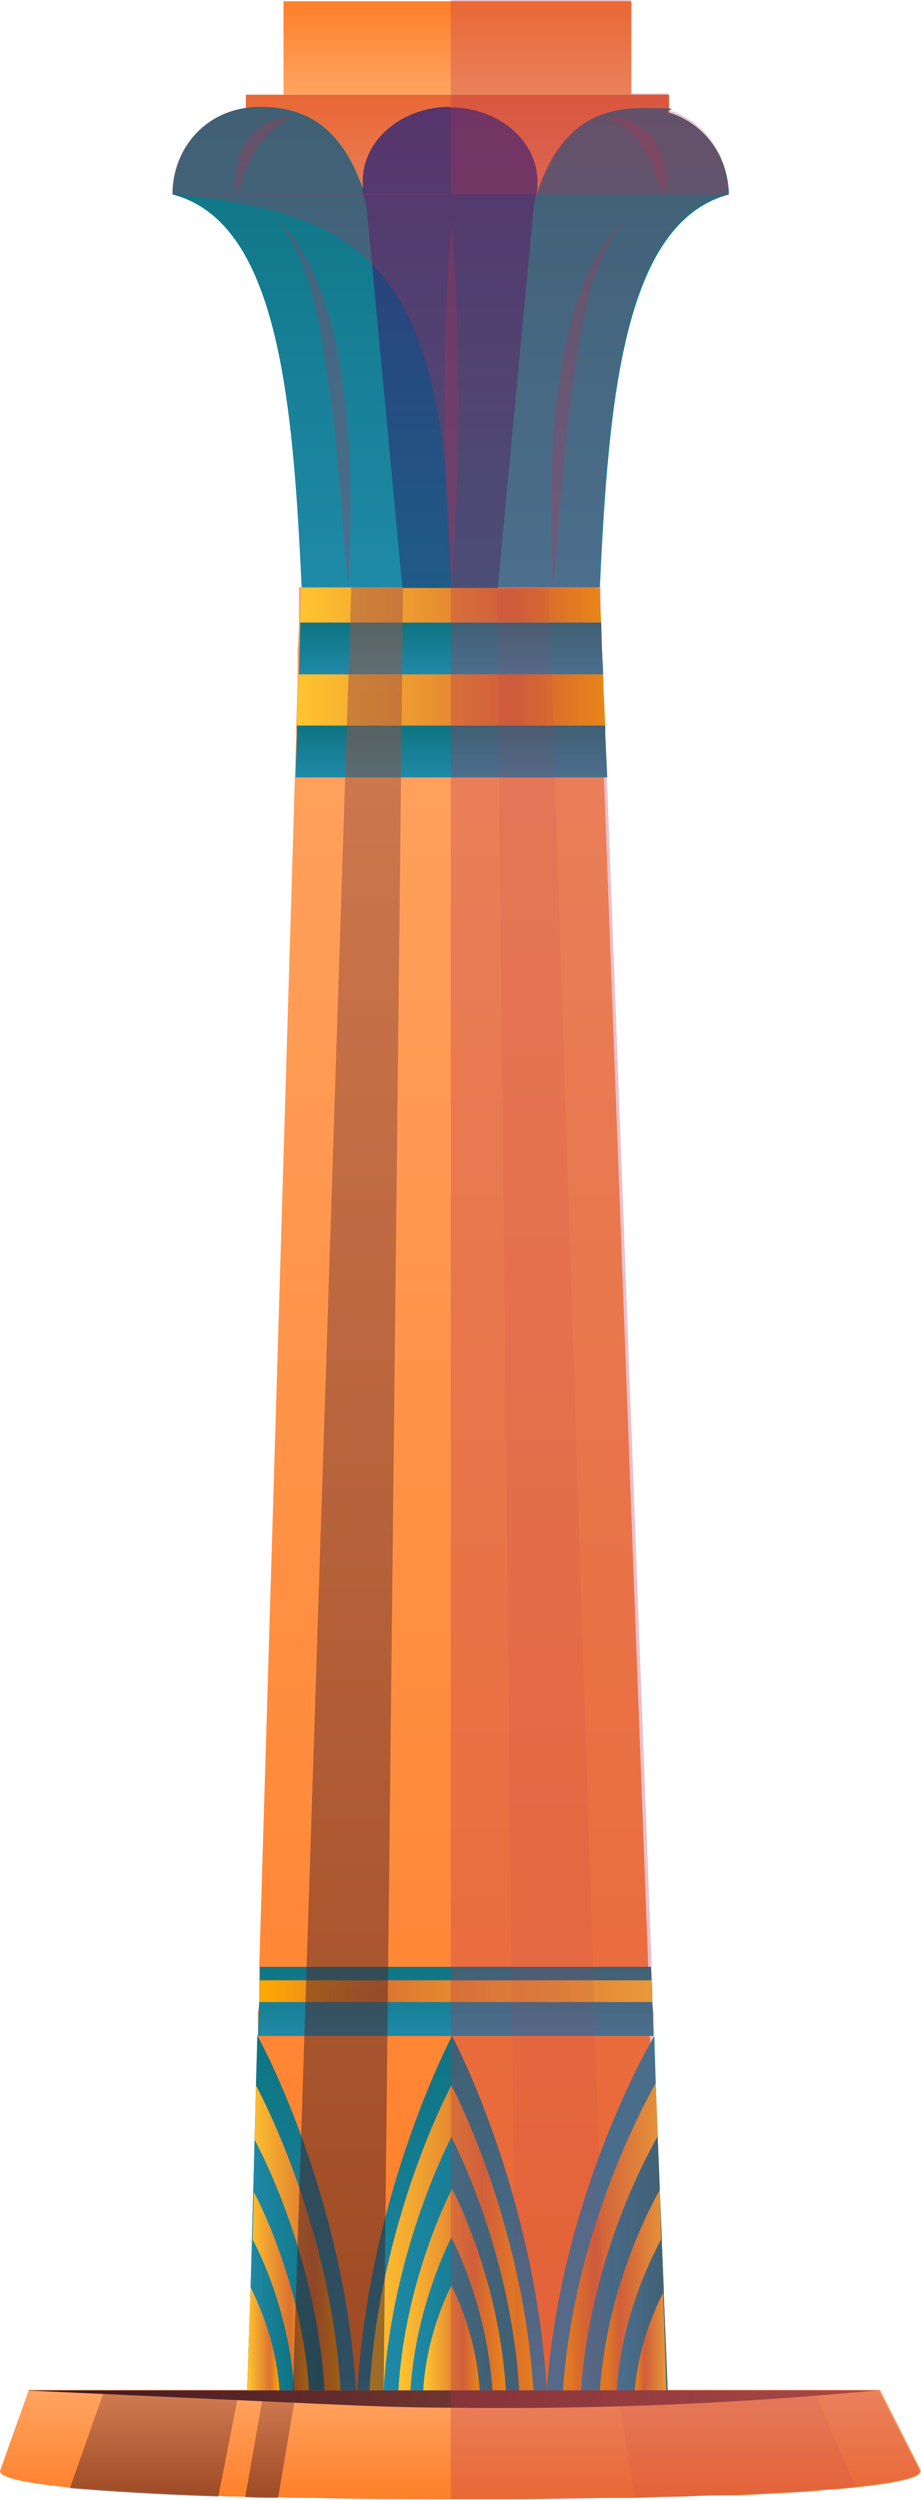 <svg width="257" height="697" viewBox="0 0 257 697" fill="none" xmlns="http://www.w3.org/2000/svg">
<path d="M186.705 26.401H68.608V59.223H186.705V26.401Z" fill="url(#paint0_linear_3_2787)"/>
<path d="M256.813 689.088C256.813 690.871 249.877 692.298 238.255 693.547C236.38 693.726 234.505 693.904 232.443 694.082C230.381 694.082 228.319 694.439 226.07 694.617C220.071 694.974 213.323 695.331 206.2 695.688C205.263 695.688 204.138 695.688 203.201 695.688C201.888 695.688 200.576 695.688 199.264 695.688C195.702 695.688 191.953 696.044 188.017 696.044C184.455 696.044 180.894 696.223 177.144 696.401C174.52 696.401 171.896 696.401 169.271 696.401C161.961 696.401 154.275 696.58 146.589 696.758C139.841 696.758 132.905 696.758 126.157 696.758C113.035 696.758 100.101 696.758 87.729 696.401C84.355 696.401 81.168 696.401 77.794 696.223C74.607 696.223 71.608 696.223 68.608 696.044C65.984 696.044 63.547 696.045 61.11 695.866C44.614 695.331 30.368 694.439 19.683 693.547C7.498 692.298 0 690.871 0 688.909L8.061 666.255H245.565L257 688.909L256.813 689.088Z" fill="url(#paint1_linear_3_2787)"/>
<path d="M186.142 666.433H69.171L70.108 637.892L70.483 624.514L70.858 611.313L71.233 596.686L71.608 581.524L71.983 567.967V560.831C72.17 560.831 72.357 557.799 72.357 557.799V554.766V551.734V547.988L82.293 216.377L82.667 204.425V202.106L83.042 190.155V187.836V180.522C83.23 180.522 83.417 173.387 83.417 173.387V170.889V163.754C83.605 163.754 83.605 163.754 83.605 163.754H166.834L167.022 171.068V173.565V180.7C167.209 180.7 167.584 188.014 167.584 188.014V190.511L168.147 202.463V204.96L168.521 216.912L180.893 548.523V552.269L181.081 555.302V558.334L181.268 561.366V567.967C181.456 567.967 181.456 568.68 181.456 568.68V569.394L181.831 581.524V582.416L182.393 596.151V597.043L182.955 610.6V611.67L183.518 624.157V625.227L184.08 638.606V640.033L185.205 666.612L186.142 666.433Z" fill="url(#paint2_linear_3_2787)"/>
<path d="M152.588 666.433H99.726C103.1 610.778 126.157 567.61 126.157 567.61C126.157 567.61 149.214 610.778 152.588 666.433Z" fill="url(#paint3_linear_3_2787)"/>
<path d="M148.839 666.433H103.1C105.912 618.449 125.969 581.345 125.969 581.345C125.969 581.345 145.84 618.627 148.839 666.433Z" fill="url(#paint4_linear_3_2787)"/>
<path d="M144.902 666.433H107.036C109.473 626.654 125.969 595.794 125.969 595.794C125.969 595.794 142.465 626.654 144.902 666.433Z" fill="url(#paint5_linear_3_2787)"/>
<path d="M141.153 666.433H111.16C113.035 634.86 126.157 610.243 126.157 610.243C126.157 610.243 139.279 634.681 141.153 666.433Z" fill="url(#paint6_linear_3_2787)"/>
<path d="M137.404 666.433H114.535C116.034 642.53 125.969 623.8 125.969 623.8C125.969 623.8 135.904 642.352 137.404 666.433Z" fill="url(#paint7_linear_3_2787)"/>
<path d="M133.842 666.433H118.096C119.034 650.022 125.969 637.179 125.969 637.179C125.969 637.179 132.905 650.022 133.842 666.433Z" fill="url(#paint8_linear_3_2787)"/>
<path d="M186.142 666.433H152.588C156.15 616.308 177.707 575.994 182.581 567.61L182.956 579.918V580.81L183.518 594.724V595.616L184.08 609.529V610.6L184.643 623.265V624.335L185.205 637.892V639.319L186.33 666.433H186.142Z" fill="url(#paint9_linear_3_2787)"/>
<path d="M186.142 666.433H157.087C160.086 623.265 178.644 588.48 182.956 580.81L183.518 594.724V595.616L184.08 609.529V610.6L184.643 623.265V624.335L185.205 637.892V639.319L186.33 666.433H186.142Z" fill="url(#paint10_linear_3_2787)"/>
<path d="M186.142 666.433H162.148C164.585 630.935 179.581 602.394 183.518 595.616L184.08 609.529V610.6L184.643 623.265V624.335L185.205 637.892V639.319L186.33 666.433H186.142Z" fill="url(#paint11_linear_3_2787)"/>
<path d="M186.142 666.433H167.397C169.271 638.784 180.706 616.486 184.08 610.6L184.455 623.265V624.335L185.018 637.892V639.319L186.142 666.433Z" fill="url(#paint12_linear_3_2787)"/>
<path d="M186.142 666.433H172.083C173.395 645.919 181.831 629.33 184.455 624.335L185.018 637.892V639.319L186.142 666.433Z" fill="url(#paint13_linear_3_2787)"/>
<path d="M186.142 666.433H177.144C178.082 653.768 182.955 643.244 185.017 639.319L185.955 666.433H186.142Z" fill="url(#paint14_linear_3_2787)"/>
<path d="M99.538 666.433H68.983L69.921 637.714L70.295 624.335L70.67 611.135L71.045 596.508L71.42 581.345L71.795 567.788V567.432C73.857 571.178 95.977 613.097 99.351 666.255L99.538 666.433Z" fill="url(#paint15_linear_3_2787)"/>
<path d="M95.227 666.433H68.983L69.921 637.714L70.295 624.335L70.67 611.135L71.045 596.508L71.42 581.345C73.67 585.626 92.228 621.124 95.039 666.255L95.227 666.433Z" fill="url(#paint16_linear_3_2787)"/>
<path d="M90.54 666.433H68.983L69.921 637.714L70.295 624.335L70.67 611.135L71.045 596.508C73.295 600.789 88.291 629.687 90.54 666.255V666.433Z" fill="url(#paint17_linear_3_2787)"/>
<path d="M86.042 666.433H69.171L70.108 637.714L70.483 624.335L70.858 611.135C72.92 615.059 84.355 637.892 86.229 666.255L86.042 666.433Z" fill="url(#paint18_linear_3_2787)"/>
<path d="M81.918 666.433H69.171L70.108 637.714L70.483 624.335C72.357 627.724 80.793 644.849 82.105 666.433H81.918Z" fill="url(#paint19_linear_3_2787)"/>
<path d="M77.981 666.433H68.983L69.921 637.714C71.42 640.568 77.044 652.163 77.981 666.433Z" fill="url(#paint20_linear_3_2787)"/>
<path d="M167.772 173.565H83.792V171.068L84.167 163.933H167.397L167.584 171.068L167.772 173.565Z" fill="url(#paint21_linear_3_2787)"/>
<path d="M168.334 188.014H83.417L83.605 180.7L83.792 173.565H167.772L167.959 180.7L168.334 188.014Z" fill="url(#paint22_linear_3_2787)"/>
<path d="M168.896 202.285H82.855L83.23 190.511L83.417 188.014H168.334V190.511L168.896 202.285Z" fill="url(#paint23_linear_3_2787)"/>
<path d="M169.459 216.734H82.48L82.855 204.782V202.463V202.285H168.896V202.463V204.782L169.459 216.734Z" fill="url(#paint24_linear_3_2787)"/>
<g style="mix-blend-mode:multiply" opacity="0.3">
<path d="M186.705 26.401H68.608V59.223H186.705V26.401Z" fill="#B52E50"/>
</g>
<path d="M112.66 163.754H84.167C81.73 111.31 77.606 61.898 48.176 54.228C48.176 41.206 57.736 29.79 72.732 29.79C87.729 29.79 96.539 37.995 101.788 54.228C107.224 70.104 113.597 117.375 112.66 163.754Z" fill="url(#paint25_linear_3_2787)"/>
<g style="mix-blend-mode:multiply" opacity="0.3">
<path d="M76.481 60.293C99.163 80.807 98.788 135.392 97.101 163.754C95.789 148.057 94.29 125.937 92.228 110.418C89.416 93.293 88.104 74.385 76.481 60.115V60.293Z" fill="#B52E50"/>
</g>
<path d="M203.388 54.228C173.958 62.077 169.834 111.488 167.397 163.754H138.904C137.966 121.478 143.215 78.488 148.276 59.223C148.839 57.261 149.214 55.655 149.776 54.228C155.025 38.174 164.023 30.146 178.831 30.146C193.64 30.146 184.268 30.503 186.705 31.395C197.015 34.606 203.388 44.06 203.388 54.585V54.228Z" fill="url(#paint26_linear_3_2787)"/>
<g style="mix-blend-mode:multiply" opacity="0.3">
<path d="M101.788 54.228H47.988C47.988 41.206 57.548 29.79 72.545 29.79C87.541 29.79 96.352 37.995 101.6 54.228H101.788Z" fill="#B52E50"/>
</g>
<g style="mix-blend-mode:multiply" opacity="0.3">
<path d="M203.388 54.228H149.589C154.837 38.174 163.835 30.146 178.644 30.146C193.453 30.146 184.08 30.503 186.517 31.395C196.827 34.606 203.201 44.06 203.201 54.585L203.388 54.228Z" fill="#B52E50"/>
</g>
<g style="mix-blend-mode:multiply" opacity="0.3">
<path d="M66.546 54.228C63.172 44.952 70.108 31.93 81.543 32.822C72.357 37.282 68.983 44.952 66.546 54.228Z" fill="#B52E50"/>
</g>
<g style="mix-blend-mode:multiply" opacity="0.3">
<path d="M175.082 60.293C163.46 74.385 162.148 93.293 159.336 110.597C157.274 125.937 155.775 148.235 154.462 163.933C152.775 135.57 152.4 80.807 175.082 60.471V60.293Z" fill="#B52E50"/>
</g>
<g style="mix-blend-mode:multiply" opacity="0.3">
<path d="M184.83 54.228C182.206 44.952 179.019 37.282 169.834 32.822C181.268 31.93 188.204 44.952 184.83 54.228Z" fill="#B52E50"/>
</g>
<path d="M125.594 29.79C112.098 29.79 101.225 39.066 101.225 50.482C101.225 61.898 101.225 53.158 101.6 54.406C101.788 55.655 102.163 56.904 102.35 58.152L112.285 163.933H138.904L148.839 58.509C148.839 57.26 149.214 56.012 149.589 54.585C149.964 53.336 149.964 51.909 149.964 50.66C149.964 39.244 139.091 29.968 125.594 29.968V29.79Z" fill="url(#paint27_linear_3_2787)"/>
<g style="mix-blend-mode:multiply" opacity="0.3">
<path d="M125.969 61.185C128.594 95.256 128.594 129.683 125.969 163.754C123.345 129.683 123.345 95.256 125.969 61.185Z" fill="#B52E50"/>
</g>
<path d="M176.207 0.357H79.106V26.401H176.207V0.357Z" fill="url(#paint28_linear_3_2787)"/>
<path d="M182.393 567.61H71.983L72.17 561.188L72.357 558.156V555.123L72.545 552.091V548.345H181.643L181.831 552.091L182.018 555.123V558.156L182.206 561.188L182.393 567.61Z" fill="url(#paint29_linear_3_2787)"/>
<path d="M182.018 558.156H72.357V555.123L72.545 552.091H181.831L182.018 555.123V558.156Z" fill="url(#paint30_linear_3_2787)"/>
<g style="mix-blend-mode:multiply" opacity="0.3">
<path d="M149.964 50.482C149.964 51.731 149.964 52.979 149.589 54.228H101.6C101.413 52.979 101.225 51.731 101.225 50.482C101.225 39.066 112.098 29.79 125.594 29.79C139.091 29.79 149.964 39.066 149.964 50.482Z" fill="#B52E50"/>
</g>
<path style="mix-blend-mode:screen" opacity="0.5" d="M98.039 163.754L81.73 666.433H107.037L112.473 163.754H98.039Z" fill="url(#paint31_linear_3_2787)"/>
<g style="mix-blend-mode:multiply" opacity="0.1">
<path d="M153.15 163.754L169.271 666.433H143.965L138.716 163.754H153.15Z" fill="#B52E50"/>
</g>
<g style="mix-blend-mode:multiply" opacity="0.1">
<path d="M238.255 693.547C236.38 693.726 234.506 693.904 232.444 694.082C230.382 694.082 228.319 694.439 226.07 694.617C220.072 694.974 213.323 695.331 206.2 695.688C205.263 695.688 204.138 695.688 203.201 695.688C201.888 695.688 200.576 695.688 199.264 695.688C195.702 695.688 191.953 696.044 188.017 696.044C184.455 696.044 180.894 696.223 177.144 696.401L172.271 666.255H227.007L238.63 693.19L238.255 693.547Z" fill="#B52E50"/>
</g>
<path style="mix-blend-mode:screen" opacity="0.5" d="M66.734 666.433L60.923 696.045C44.427 695.509 30.18 694.617 19.495 693.726L29.055 666.612H66.734V666.433Z" fill="url(#paint32_linear_3_2787)"/>
<path style="mix-blend-mode:screen" opacity="0.5" d="M82.667 666.433L77.606 696.401C74.419 696.401 71.42 696.401 68.421 696.223L73.67 666.433H82.667Z" fill="url(#paint33_linear_3_2787)"/>
<path style="mix-blend-mode:screen" d="M244.628 666.433C204.888 670.179 165.147 671.785 125.22 671.249C113.223 671.249 101.038 670.714 89.041 670.179L7.123 666.433H244.628Z" fill="url(#paint34_linear_3_2787)"/>
<g style="mix-blend-mode:multiply" opacity="0.3">
<path d="M245.378 666.433H186.142L185.58 649.844L185.205 638.427L184.643 623.8L184.08 610.243L183.518 595.616L182.956 580.988L182.393 568.145V567.253V560.653C182.206 560.653 182.018 557.62 182.018 557.62V554.588L181.831 551.555V547.809L168.896 204.247L168.334 189.976L167.959 180.344L167.584 170.711V163.397H167.209C169.646 110.953 173.77 61.542 203.201 53.871C203.201 43.347 196.827 33.892 186.517 30.682V26.044H176.02V0H125.782V53.871H47.988C99.726 59.758 123.72 71.353 125.782 156.797V696.758C132.53 696.758 139.466 696.758 146.214 696.758C153.9 696.758 161.586 696.758 168.896 696.401C171.521 696.401 174.145 696.401 176.77 696.401C201.514 695.866 223.446 694.796 238.067 693.369C249.689 692.12 256.625 690.693 256.625 688.909L245.19 666.255L245.378 666.433Z" fill="#B52E50"/>
</g>
<defs>
<linearGradient id="paint0_linear_3_2787" x1="127.656" y1="26.401" x2="127.656" y2="59.223" gradientUnits="userSpaceOnUse">
<stop stop-color="#FF7F29"/>
<stop offset="1" stop-color="#FFA462"/>
</linearGradient>
<linearGradient id="paint1_linear_3_2787" x1="128.219" y1="697.115" x2="128.219" y2="666.433" gradientUnits="userSpaceOnUse">
<stop stop-color="#FF7F29"/>
<stop offset="1" stop-color="#FFA462"/>
</linearGradient>
<linearGradient id="paint2_linear_3_2787" x1="127.656" y1="666.433" x2="127.656" y2="163.754" gradientUnits="userSpaceOnUse">
<stop stop-color="#FF7F29"/>
<stop offset="1" stop-color="#FFA462"/>
</linearGradient>
<linearGradient id="paint3_linear_3_2787" x1="125.969" y1="666.433" x2="125.969" y2="567.61" gradientUnits="userSpaceOnUse">
<stop stop-color="#1F8AA8"/>
<stop offset="1" stop-color="#0E7482"/>
</linearGradient>
<linearGradient id="paint4_linear_3_2787" x1="148.839" y1="623.978" x2="103.287" y2="623.978" gradientUnits="userSpaceOnUse">
<stop stop-color="#FFAA00"/>
<stop offset="0.3" stop-color="#DC7331"/>
<stop offset="1" stop-color="#FFC52F"/>
</linearGradient>
<linearGradient id="paint5_linear_3_2787" x1="107.036" y1="631.114" x2="144.902" y2="631.114" gradientUnits="userSpaceOnUse">
<stop stop-color="#1F8AA8"/>
<stop offset="1" stop-color="#0E7482"/>
</linearGradient>
<linearGradient id="paint6_linear_3_2787" x1="141.153" y1="638.427" x2="110.973" y2="638.427" gradientUnits="userSpaceOnUse">
<stop stop-color="#FFAA00"/>
<stop offset="0.3" stop-color="#DC7331"/>
<stop offset="1" stop-color="#FFC52F"/>
</linearGradient>
<linearGradient id="paint7_linear_3_2787" x1="114.722" y1="645.206" x2="137.404" y2="645.206" gradientUnits="userSpaceOnUse">
<stop stop-color="#1F8AA8"/>
<stop offset="1" stop-color="#0E7482"/>
</linearGradient>
<linearGradient id="paint8_linear_3_2787" x1="133.842" y1="651.806" x2="118.284" y2="651.806" gradientUnits="userSpaceOnUse">
<stop stop-color="#FFAA00"/>
<stop offset="0.3" stop-color="#DC7331"/>
<stop offset="1" stop-color="#FFC52F"/>
</linearGradient>
<linearGradient id="paint9_linear_3_2787" x1="169.271" y1="666.433" x2="169.271" y2="-54.585" gradientUnits="userSpaceOnUse">
<stop stop-color="#1F8AA8"/>
<stop offset="1" stop-color="#0E7482"/>
</linearGradient>
<linearGradient id="paint10_linear_3_2787" x1="157.087" y1="623.622" x2="186.142" y2="623.622" gradientUnits="userSpaceOnUse">
<stop stop-color="#FFAA00"/>
<stop offset="0.3" stop-color="#DC7331"/>
<stop offset="1" stop-color="#FFC52F"/>
</linearGradient>
<linearGradient id="paint11_linear_3_2787" x1="162.148" y1="631.114" x2="186.142" y2="631.114" gradientUnits="userSpaceOnUse">
<stop stop-color="#1F8AA8"/>
<stop offset="1" stop-color="#0E7482"/>
</linearGradient>
<linearGradient id="paint12_linear_3_2787" x1="167.397" y1="638.606" x2="186.142" y2="638.606" gradientUnits="userSpaceOnUse">
<stop stop-color="#FFAA00"/>
<stop offset="0.3" stop-color="#DC7331"/>
<stop offset="1" stop-color="#FFC52F"/>
</linearGradient>
<linearGradient id="paint13_linear_3_2787" x1="172.083" y1="645.384" x2="186.142" y2="645.384" gradientUnits="userSpaceOnUse">
<stop stop-color="#1F8AA8"/>
<stop offset="1" stop-color="#0E7482"/>
</linearGradient>
<linearGradient id="paint14_linear_3_2787" x1="177.144" y1="652.876" x2="186.142" y2="652.876" gradientUnits="userSpaceOnUse">
<stop stop-color="#FFAA00"/>
<stop offset="0.3" stop-color="#DC7331"/>
<stop offset="1" stop-color="#FFC52F"/>
</linearGradient>
<linearGradient id="paint15_linear_3_2787" x1="84.355" y1="666.433" x2="84.355" y2="567.61" gradientUnits="userSpaceOnUse">
<stop stop-color="#1F8AA8"/>
<stop offset="1" stop-color="#0E7482"/>
</linearGradient>
<linearGradient id="paint16_linear_3_2787" x1="95.227" y1="623.978" x2="69.171" y2="623.978" gradientUnits="userSpaceOnUse">
<stop stop-color="#FFAA00"/>
<stop offset="0.3" stop-color="#DC7331"/>
<stop offset="1" stop-color="#FFC52F"/>
</linearGradient>
<linearGradient id="paint17_linear_3_2787" x1="69.171" y1="631.649" x2="90.54" y2="631.649" gradientUnits="userSpaceOnUse">
<stop stop-color="#1F8AA8"/>
<stop offset="1" stop-color="#0E7482"/>
</linearGradient>
<linearGradient id="paint18_linear_3_2787" x1="86.042" y1="638.962" x2="69.171" y2="638.962" gradientUnits="userSpaceOnUse">
<stop stop-color="#FFAA00"/>
<stop offset="0.3" stop-color="#DC7331"/>
<stop offset="1" stop-color="#FFC52F"/>
</linearGradient>
<linearGradient id="paint19_linear_3_2787" x1="69.171" y1="645.563" x2="81.918" y2="645.563" gradientUnits="userSpaceOnUse">
<stop stop-color="#1F8AA8"/>
<stop offset="1" stop-color="#0E7482"/>
</linearGradient>
<linearGradient id="paint20_linear_3_2787" x1="77.981" y1="652.163" x2="69.171" y2="652.163" gradientUnits="userSpaceOnUse">
<stop stop-color="#FFAA00"/>
<stop offset="0.3" stop-color="#DC7331"/>
<stop offset="1" stop-color="#FFC52F"/>
</linearGradient>
<linearGradient id="paint21_linear_3_2787" x1="167.772" y1="168.749" x2="83.792" y2="168.749" gradientUnits="userSpaceOnUse">
<stop stop-color="#FFAA00"/>
<stop offset="0.3" stop-color="#DC7331"/>
<stop offset="1" stop-color="#FFC52F"/>
</linearGradient>
<linearGradient id="paint22_linear_3_2787" x1="125.782" y1="188.014" x2="125.782" y2="173.565" gradientUnits="userSpaceOnUse">
<stop stop-color="#1F8AA8"/>
<stop offset="1" stop-color="#0E7482"/>
</linearGradient>
<linearGradient id="paint23_linear_3_2787" x1="168.896" y1="195.149" x2="82.855" y2="195.149" gradientUnits="userSpaceOnUse">
<stop stop-color="#FFAA00"/>
<stop offset="0.3" stop-color="#DC7331"/>
<stop offset="1" stop-color="#FFC52F"/>
</linearGradient>
<linearGradient id="paint24_linear_3_2787" x1="125.969" y1="216.734" x2="125.969" y2="202.285" gradientUnits="userSpaceOnUse">
<stop stop-color="#1F8AA8"/>
<stop offset="1" stop-color="#0E7482"/>
</linearGradient>
<linearGradient id="paint25_linear_3_2787" x1="80.418" y1="163.754" x2="80.418" y2="29.79" gradientUnits="userSpaceOnUse">
<stop stop-color="#1F8AA8"/>
<stop offset="1" stop-color="#0E7482"/>
</linearGradient>
<linearGradient id="paint26_linear_3_2787" x1="170.958" y1="163.754" x2="170.958" y2="29.79" gradientUnits="userSpaceOnUse">
<stop stop-color="#1F8AA8"/>
<stop offset="1" stop-color="#0E7482"/>
</linearGradient>
<linearGradient id="paint27_linear_3_2787" x1="125.594" y1="163.754" x2="125.594" y2="29.79" gradientUnits="userSpaceOnUse">
<stop stop-color="#1F5B87"/>
<stop offset="1" stop-color="#2E3877"/>
</linearGradient>
<linearGradient id="paint28_linear_3_2787" x1="127.656" y1="0.357" x2="127.656" y2="26.401" gradientUnits="userSpaceOnUse">
<stop stop-color="#FF7F29"/>
<stop offset="1" stop-color="#FFA462"/>
</linearGradient>
<linearGradient id="paint29_linear_3_2787" x1="127.282" y1="567.61" x2="127.282" y2="548.345" gradientUnits="userSpaceOnUse">
<stop stop-color="#1F8AA8"/>
<stop offset="1" stop-color="#0E7482"/>
</linearGradient>
<linearGradient id="paint30_linear_3_2787" x1="72.357" y1="555.123" x2="182.018" y2="555.123" gradientUnits="userSpaceOnUse">
<stop stop-color="#FFAA00"/>
<stop offset="0.3" stop-color="#DC7331"/>
<stop offset="1" stop-color="#FFC52F"/>
</linearGradient>
<linearGradient id="paint31_linear_3_2787" x1="97.101" y1="666.433" x2="97.101" y2="163.754" gradientUnits="userSpaceOnUse">
<stop stop-color="#3D151F"/>
<stop offset="1" stop-color="#A55442"/>
</linearGradient>
<linearGradient id="paint32_linear_3_2787" x1="43.115" y1="696.045" x2="43.115" y2="666.433" gradientUnits="userSpaceOnUse">
<stop stop-color="#3D151F"/>
<stop offset="1" stop-color="#A55442"/>
</linearGradient>
<linearGradient id="paint33_linear_3_2787" x1="75.544" y1="696.58" x2="75.544" y2="666.433" gradientUnits="userSpaceOnUse">
<stop stop-color="#3D151F"/>
<stop offset="1" stop-color="#A55442"/>
</linearGradient>
<linearGradient id="paint34_linear_3_2787" x1="7.123" y1="668.931" x2="244.628" y2="668.931" gradientUnits="userSpaceOnUse">
<stop stop-color="#3D151F"/>
<stop offset="1" stop-color="#A55442"/>
</linearGradient>
</defs>
</svg>
